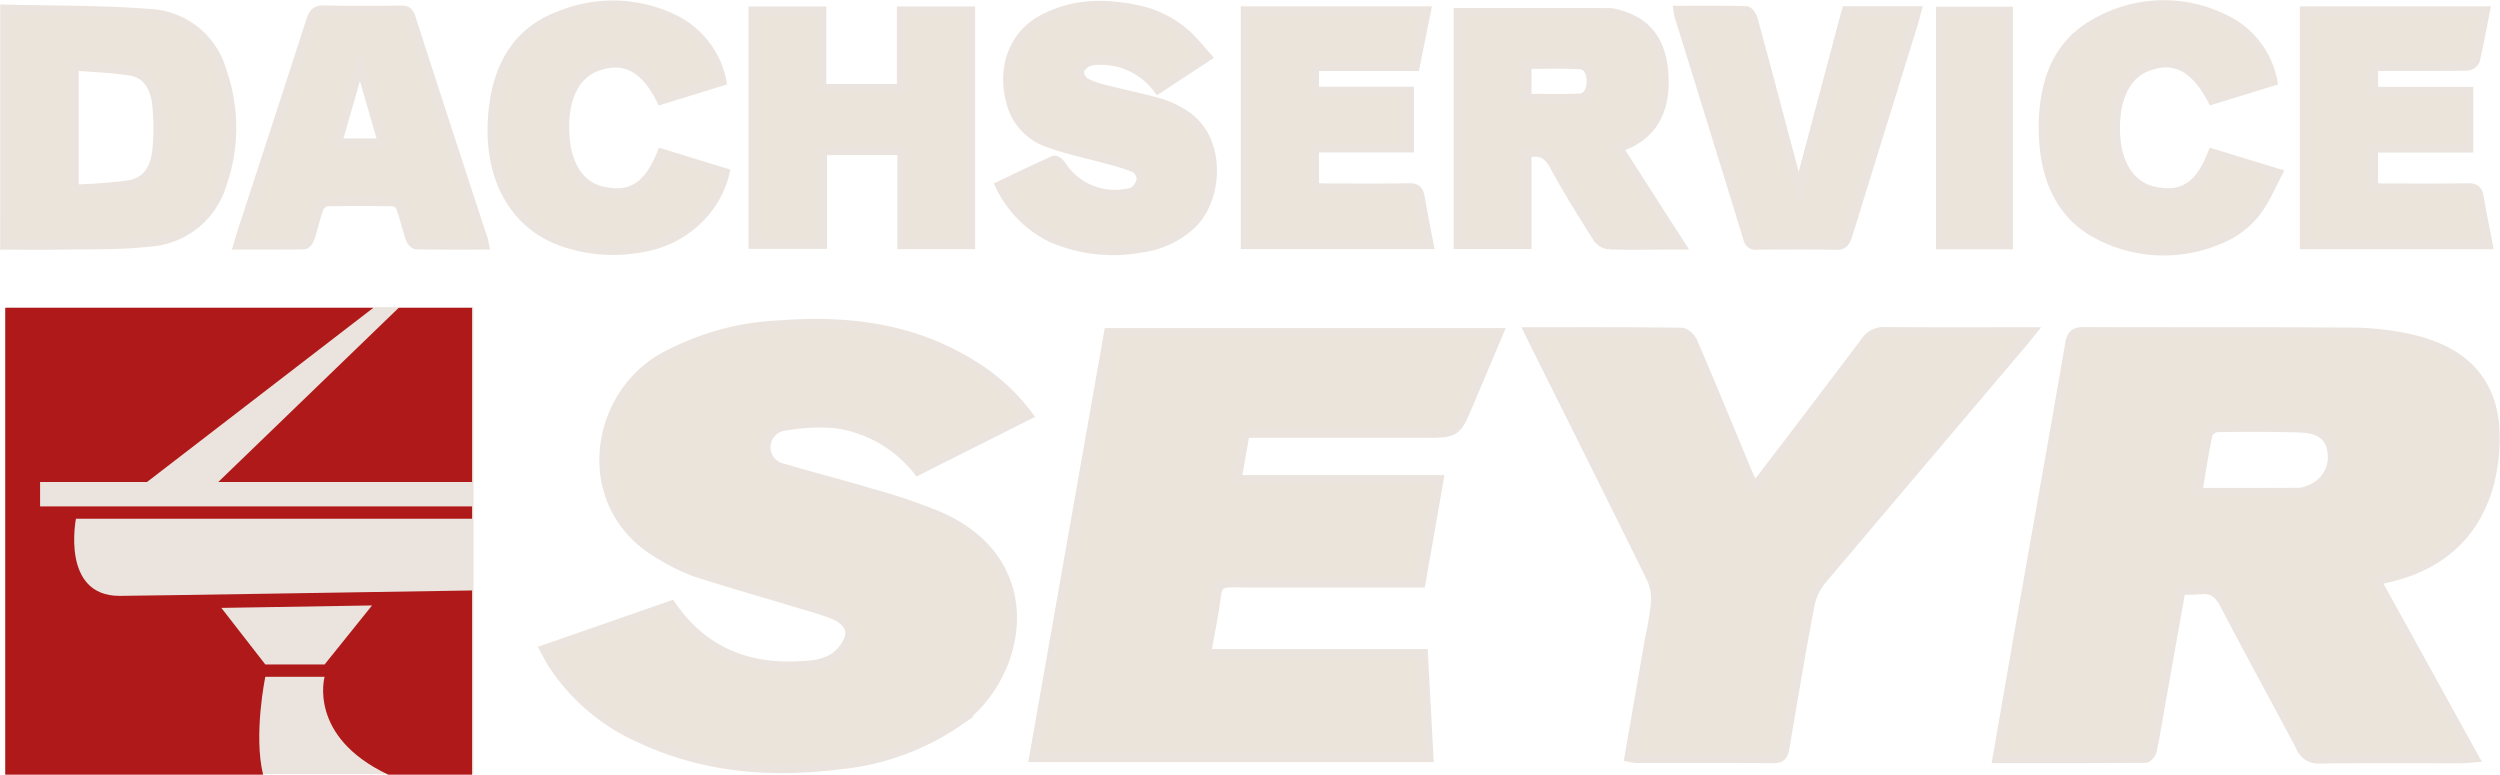 <svg xmlns="http://www.w3.org/2000/svg" xmlns:xlink="http://www.w3.org/1999/xlink" width="276.892" height="85.797" viewBox="0 0 276.892 85.797">
  <defs>
    <clipPath id="clip-path">
      <path id="Pfad_1326" data-name="Pfad 1326" d="M0,3.6H276.892V-82.2H0Z" transform="translate(0 82.2)" fill="none"/>
    </clipPath>
  </defs>
  <g id="Gruppe_365" data-name="Gruppe 365" transform="translate(0 82.2)">
    <path id="Pfad_1321" data-name="Pfad 1321" d="M.708,2.108h51.71V-49.6H.708Z" transform="translate(0.031 1.426)" fill="#ebe4de"/>
    <g id="Gruppe_336" data-name="Gruppe 336" transform="translate(0 -82.2)" clip-path="url(#clip-path)">
      <g id="Gruppe_332" data-name="Gruppe 332" transform="translate(0.522 1.005)">
        <path id="Pfad_1322" data-name="Pfad 1322" d="M0,0C5.428.14,10.781.07,16.11.487a8.749,8.749,0,0,1,7.958,6.361,18.87,18.87,0,0,1,.024,12.506,9,9,0,0,1-8.025,6.457c-3.212.367-6.462.263-9.7.327-2.106.041-4.214.007-6.371.007ZM7.7,19.925a59.035,59.035,0,0,0,6.041-.452c1.939-.333,2.921-1.686,3.14-4.11a25.066,25.066,0,0,0-.047-4.831c-.2-1.946-1.18-3.37-2.807-3.64-2.072-.343-4.176-.4-6.327-.586Z" fill="#eae4db"/>
      </g>
      <g id="Gruppe_333" data-name="Gruppe 333" transform="translate(0.522 1.005)">
        <path id="Pfad_1323" data-name="Pfad 1323" d="M0,0C5.428.14,10.781.07,16.11.487a8.749,8.749,0,0,1,7.958,6.361,18.87,18.87,0,0,1,.024,12.506,9,9,0,0,1-8.025,6.457c-3.212.367-6.462.263-9.7.327-2.106.041-4.214.007-6.371.007ZM7.7,19.925a59.035,59.035,0,0,0,6.041-.452c1.939-.333,2.921-1.686,3.14-4.11a25.066,25.066,0,0,0-.047-4.831c-.2-1.946-1.18-3.37-2.807-3.64-2.072-.343-4.176-.4-6.327-.586Z" fill="none" stroke="#ebe4de" stroke-width="1"/>
      </g>
      <g id="Gruppe_334" data-name="Gruppe 334" transform="translate(161.504 1.383)">
        <path id="Pfad_1324" data-name="Pfad 1324" d="M0,0C5.658,0,11.242-.005,16.826.01a4.193,4.193,0,0,1,1.1.245c3.17.91,4.731,3.138,4.88,6.949.146,3.748-1.314,6.278-4.328,7.5-.189.076-.379.148-.732.287,2.293,3.57,4.526,7.046,6.918,10.773H22.38c-1.909,0-3.821.045-5.728-.035a1.738,1.738,0,0,1-1.233-.761c-1.638-2.608-3.294-5.211-4.769-7.957-.772-1.439-1.661-1.78-3.026-1.379v10.06H0ZM7.622,9.508c1.977,0,3.907.066,5.831-.032.789-.04,1.254-.734,1.271-1.786.018-1.095-.408-1.865-1.265-1.909-1.924-.1-3.854-.031-5.838-.031Z" transform="translate(0 0.001)" fill="#eae4db"/>
      </g>
      <g id="Gruppe_335" data-name="Gruppe 335" transform="translate(161.504 1.383)">
        <path id="Pfad_1325" data-name="Pfad 1325" d="M0,0C5.658,0,11.242-.005,16.826.01a4.193,4.193,0,0,1,1.1.245c3.17.91,4.731,3.138,4.88,6.949.146,3.748-1.314,6.278-4.328,7.5-.189.076-.379.148-.732.287,2.293,3.57,4.526,7.046,6.918,10.773H22.38c-1.909,0-3.821.045-5.728-.035a1.738,1.738,0,0,1-1.233-.761c-1.638-2.608-3.294-5.211-4.769-7.957-.772-1.439-1.661-1.78-3.026-1.379v10.06H0ZM7.622,9.508c1.977,0,3.907.066,5.831-.032.789-.04,1.254-.734,1.271-1.786.018-1.095-.408-1.865-1.265-1.909-1.924-.1-3.854-.031-5.838-.031Z" transform="translate(0 0.001)" fill="none" stroke="#ebe4de" stroke-width="1"/>
      </g>
    </g>
    <g id="Gruppe_337" data-name="Gruppe 337" transform="translate(83.406 -80.986)">
      <path id="Pfad_1327" data-name="Pfad 1327" d="M.691.648H-8.1V11.032h-7.695V-14.816h7.617v8.589H.641v-8.592H8.308v25.88H.691Z" transform="translate(15.791 14.819)" fill="#eae4db"/>
    </g>
    <g id="Gruppe_353" data-name="Gruppe 353" transform="translate(0 -82.2)" clip-path="url(#clip-path)">
      <g id="Gruppe_338" data-name="Gruppe 338" transform="translate(83.406 1.214)">
        <path id="Pfad_1328" data-name="Pfad 1328" d="M.691.648H-8.1V11.032h-7.695V-14.816h7.617v8.589H.641v-8.592H8.308v25.88H.691Z" transform="translate(15.791 14.819)" fill="none" stroke="#ebe4de" stroke-width="1"/>
      </g>
      <g id="Gruppe_339" data-name="Gruppe 339" transform="translate(110.733 0.598)">
        <path id="Pfad_1329" data-name="Pfad 1329" d="M.963.239-4.48,3.82A7.859,7.859,0,0,0-11.144.628a2.631,2.631,0,0,0-1.2.235c-.353.21-.817.635-.849,1.012a1.6,1.6,0,0,0,.666,1.185,8.687,8.687,0,0,0,2.145.771c2.033.518,4.083.939,6.107,1.5A10.964,10.964,0,0,1-1.792,6.457C2.77,9.093,2.24,16.1-.841,18.887a10.107,10.107,0,0,1-5.481,2.521,17.136,17.136,0,0,1-9.88-1.092A12.278,12.278,0,0,1-22,14.493c2.047-.971,4-1.922,5.972-2.8.2-.088.612.2.793.456a7.048,7.048,0,0,0,7.265,3.2A1.683,1.683,0,0,0-7.011,15a2.121,2.121,0,0,0,.672-1.243,1.613,1.613,0,0,0-.687-1.2,23.437,23.437,0,0,0-3.055-.959c-2.188-.609-4.414-1.056-6.56-1.836A6.39,6.39,0,0,1-20.8,5.175c-1.005-3.728.318-7.339,3.429-9.041,3.419-1.87,7.013-1.885,10.633-1.121A11.61,11.61,0,0,1-.675-1.612C-.157-1.078.321-.49.963.239" transform="translate(22.003 5.462)" fill="#eae4db"/>
      </g>
      <g id="Gruppe_340" data-name="Gruppe 340" transform="translate(110.733 0.598)">
        <path id="Pfad_1330" data-name="Pfad 1330" d="M.963.239-4.48,3.82A7.859,7.859,0,0,0-11.144.628a2.631,2.631,0,0,0-1.2.235c-.353.21-.817.635-.849,1.012a1.6,1.6,0,0,0,.666,1.185,8.687,8.687,0,0,0,2.145.771c2.033.518,4.083.939,6.107,1.5A10.964,10.964,0,0,1-1.792,6.457C2.77,9.093,2.24,16.1-.841,18.887a10.107,10.107,0,0,1-5.481,2.521,17.136,17.136,0,0,1-9.88-1.092A12.278,12.278,0,0,1-22,14.493c2.047-.971,4-1.922,5.972-2.8.2-.088.612.2.793.456a7.048,7.048,0,0,0,7.265,3.2A1.683,1.683,0,0,0-7.011,15a2.121,2.121,0,0,0,.672-1.243,1.613,1.613,0,0,0-.687-1.2,23.437,23.437,0,0,0-3.055-.959c-2.188-.609-4.414-1.056-6.56-1.836A6.39,6.39,0,0,1-20.8,5.175c-1.005-3.728.318-7.339,3.429-9.041,3.419-1.87,7.013-1.885,10.633-1.121A11.61,11.61,0,0,1-.675-1.612C-.157-1.078.321-.49.963.239Z" transform="translate(22.003 5.462)" fill="none" stroke="#ebe4de" stroke-width="1"/>
      </g>
      <g id="Gruppe_341" data-name="Gruppe 341" transform="translate(26.357 1.109)">
        <path id="Pfad_1331" data-name="Pfad 1331" d="M1.145,1.092c-2.6,0-5.085.019-7.568-.031-.234,0-.571-.385-.673-.686-.378-1.111-.641-2.281-1.031-3.384a1.128,1.128,0,0,0-.78-.69q-3.729-.08-7.461,0c-.29.007-.708.413-.833.761-.384,1.06-.625,2.2-.987,3.27-.1.309-.425.718-.651.723-2.4.052-4.812.032-7.326.032.158-.533.261-.919.383-1.3,2.554-7.833,5.124-15.661,7.65-23.509.292-.908.634-1.254,1.464-1.233,2.861.075,5.724.042,8.585.019.531-.005.85.11,1.075.8Q-3.037-11.837.992.422c.048.148.072.309.153.67m-11.3-11.309c-.834-2.886-1.627-5.63-2.505-8.669-.885,3.08-1.674,5.828-2.49,8.669Z" transform="translate(26.166 24.947)" fill="#eae4db"/>
      </g>
      <g id="Gruppe_342" data-name="Gruppe 342" transform="translate(26.357 1.109)">
        <path id="Pfad_1332" data-name="Pfad 1332" d="M1.145,1.092c-2.6,0-5.085.019-7.568-.031-.234,0-.571-.385-.673-.686-.378-1.111-.641-2.281-1.031-3.384a1.128,1.128,0,0,0-.78-.69q-3.729-.08-7.461,0c-.29.007-.708.413-.833.761-.384,1.06-.625,2.2-.987,3.27-.1.309-.425.718-.651.723-2.4.052-4.812.032-7.326.032.158-.533.261-.919.383-1.3,2.554-7.833,5.124-15.661,7.65-23.509.292-.908.634-1.254,1.464-1.233,2.861.075,5.724.042,8.585.019.531-.005.85.11,1.075.8Q-3.037-11.837.992.422C1.04.57,1.064.731,1.145,1.092Zm-11.3-11.309c-.834-2.886-1.627-5.63-2.505-8.669-.885,3.08-1.674,5.828-2.49,8.669Z" transform="translate(26.166 24.947)" fill="none" stroke="#ebe4de" stroke-width="1"/>
      </g>
      <g id="Gruppe_343" data-name="Gruppe 343" transform="translate(255.219 1.201)">
        <path id="Pfad_1333" data-name="Pfad 1333" d="M0,0H20.06c-.375,1.894-.7,3.719-1.124,5.508a1.121,1.121,0,0,1-.9.618c-3.066.046-6.133.028-9.2.028H7.671V8.922H18.213V15.2H7.667V19.55c.373.024.732.066,1.091.066,3.135.005,6.271.031,9.405-.018.737-.011,1.091.215,1.234,1.147.264,1.706.634,3.386.973,5.151H0Z" fill="#eae4db"/>
      </g>
      <g id="Gruppe_344" data-name="Gruppe 344" transform="translate(255.219 1.201)">
        <path id="Pfad_1334" data-name="Pfad 1334" d="M0,0H20.06c-.375,1.894-.7,3.719-1.124,5.508a1.121,1.121,0,0,1-.9.618c-3.066.046-6.133.028-9.2.028H7.671V8.922H18.213V15.2H7.667V19.55c.373.024.732.066,1.091.066,3.135.005,6.271.031,9.405-.018.737-.011,1.091.215,1.234,1.147.264,1.706.634,3.386.973,5.151H0Z" fill="none" stroke="#ebe4de" stroke-width="1"/>
      </g>
      <g id="Gruppe_345" data-name="Gruppe 345" transform="translate(137.924 1.198)">
        <path id="Pfad_1335" data-name="Pfad 1335" d="M0,0H20.064c-.42,2.085-.824,4.093-1.242,6.169H7.666v2.74H18.179v6.282H7.661v4.366c.344.021.7.062,1.066.062,3.169.005,6.339.034,9.508-.02.729-.013,1.016.27,1.152,1.115.278,1.708.635,3.4.975,5.174H0Z" fill="#eae4db"/>
      </g>
      <g id="Gruppe_346" data-name="Gruppe 346" transform="translate(137.924 1.198)">
        <path id="Pfad_1336" data-name="Pfad 1336" d="M0,0H20.064c-.42,2.085-.824,4.093-1.242,6.169H7.666v2.74H18.179v6.282H7.661v4.366c.344.021.7.062,1.066.062,3.169.005,6.339.034,9.508-.02.729-.013,1.016.27,1.152,1.115.278,1.708.635,3.4.975,5.174H0Z" fill="none" stroke="#ebe4de" stroke-width="1"/>
      </g>
      <g id="Gruppe_347" data-name="Gruppe 347" transform="translate(54.497 0.564)">
        <path id="Pfad_1337" data-name="Pfad 1337" d="M1.082.778a10.635,10.635,0,0,1-3,5.21A11.507,11.507,0,0,1-8.19,9.1a16.911,16.911,0,0,1-9.2-.831C-22.3,6.323-25.014,1.432-24.705-4.875c.3-6.116,2.817-10.108,7.646-11.817a15.472,15.472,0,0,1,12.623.528A9.785,9.785,0,0,1,.735-9.346L-6.009-7.264c-1.82-3.653-4.156-4.834-7.192-3.672-2.367.907-3.62,3.52-3.474,7.248.138,3.529,1.6,5.866,4.059,6.467,3.2.786,5.163-.41,6.666-4.156L1.082.778" transform="translate(24.729 17.782)" fill="#eae4db"/>
      </g>
      <g id="Gruppe_348" data-name="Gruppe 348" transform="translate(54.497 0.564)">
        <path id="Pfad_1338" data-name="Pfad 1338" d="M1.082.778a10.635,10.635,0,0,1-3,5.21A11.507,11.507,0,0,1-8.19,9.1a16.911,16.911,0,0,1-9.2-.831C-22.3,6.323-25.014,1.432-24.705-4.875c.3-6.116,2.817-10.108,7.646-11.817a15.472,15.472,0,0,1,12.623.528A9.785,9.785,0,0,1,.735-9.346L-6.009-7.264c-1.82-3.653-4.156-4.834-7.192-3.672-2.367.907-3.62,3.52-3.474,7.248.138,3.529,1.6,5.866,4.059,6.467,3.2.786,5.163-.41,6.666-4.156Z" transform="translate(24.729 17.782)" fill="none" stroke="#ebe4de" stroke-width="1"/>
      </g>
      <g id="Gruppe_349" data-name="Gruppe 349" transform="translate(226.303 0.522)">
        <path id="Pfad_1339" data-name="Pfad 1339" d="M1.067.356-5.67,2.424c-1.939-3.707-4.251-4.852-7.28-3.64-2.348.939-3.587,3.646-3.409,7.44.159,3.361,1.709,5.7,4.143,6.264,3.207.736,5.148-.466,6.575-4.174l7.258,2.213C.9,11.886.358,13.156-.369,14.244a9.627,9.627,0,0,1-4.554,3.662,15.638,15.638,0,0,1-13.2-.468c-4.076-2.032-6.083-5.943-6.239-11.273C-24.52.7-22.92-3.7-18.7-6.038A15.15,15.15,0,0,1-4.1-6.456,9.632,9.632,0,0,1,1.067.356" transform="translate(24.373 8.13)" fill="#eae4db"/>
      </g>
      <g id="Gruppe_350" data-name="Gruppe 350" transform="translate(226.303 0.522)">
        <path id="Pfad_1340" data-name="Pfad 1340" d="M1.067.356-5.67,2.424c-1.939-3.707-4.251-4.852-7.28-3.64-2.348.939-3.587,3.646-3.409,7.44.159,3.361,1.709,5.7,4.143,6.264,3.207.736,5.148-.466,6.575-4.174l7.258,2.213C.9,11.886.358,13.156-.369,14.244a9.627,9.627,0,0,1-4.554,3.662,15.638,15.638,0,0,1-13.2-.468c-4.076-2.032-6.083-5.943-6.239-11.273C-24.52.7-22.92-3.7-18.7-6.038A15.15,15.15,0,0,1-4.1-6.456,9.632,9.632,0,0,1,1.067.356Z" transform="translate(24.373 8.13)" fill="none" stroke="#ebe4de" stroke-width="1"/>
      </g>
      <g id="Gruppe_351" data-name="Gruppe 351" transform="translate(185.84 1.135)">
        <path id="Pfad_1341" data-name="Pfad 1341" d="M0,0C2.571,0,5.087-.031,7.6.046c.266.008.649.6.76,1.012,1.522,5.6,3,11.213,4.5,16.822.143.536.3,1.068.53,1.912,1.8-6.782,3.526-13.251,5.254-19.745h7.821c-.125.479-.219.9-.345,1.3q-3.65,11.772-7.29,23.546c-.249.813-.538,1.153-1.293,1.137-2.93-.063-5.861-.035-8.791-.016a.865.865,0,0,1-1.005-.732Q3.941,12.918.1.568A5.5,5.5,0,0,1,0,0" transform="translate(0 0.006)" fill="#eae4db"/>
      </g>
      <g id="Gruppe_352" data-name="Gruppe 352" transform="translate(185.84 1.135)">
        <path id="Pfad_1342" data-name="Pfad 1342" d="M0,0C2.571,0,5.087-.031,7.6.046c.266.008.649.6.76,1.012,1.522,5.6,3,11.213,4.5,16.822.143.536.3,1.068.53,1.912,1.8-6.782,3.526-13.251,5.254-19.745h7.821c-.125.479-.219.9-.345,1.3q-3.65,11.772-7.29,23.546c-.249.813-.538,1.153-1.293,1.137-2.93-.063-5.861-.035-8.791-.016a.865.865,0,0,1-1.005-.732Q3.941,12.918.1.568A5.5,5.5,0,0,1,0,0Z" transform="translate(0 0.006)" fill="none" stroke="#ebe4de" stroke-width="1"/>
      </g>
    </g>
    <path id="Pfad_1344" data-name="Pfad 1344" d="M213.426-55.147h-7.513v-25.86h7.513Z" transform="translate(9.011 0.052)" fill="#eae4db"/>
    <g id="Gruppe_363" data-name="Gruppe 363" transform="translate(0 -82.2)" clip-path="url(#clip-path)">
      <path id="Pfad_1345" data-name="Pfad 1345" d="M213.426-55.147h-7.513v-25.86h7.513Z" transform="translate(9.011 82.252)" fill="none" stroke="#ebe4de" stroke-width="1"/>
      <g id="Gruppe_354" data-name="Gruppe 354" transform="translate(221.185 36.725)">
        <path id="Pfad_1346" data-name="Pfad 1346" d="M1.763,1.158c3.631,6.576,7.177,13,10.823,19.6-.65.043-1.079.1-1.509.1-5.2.005-10.4-.037-15.6.034a2.125,2.125,0,0,1-2.187-1.368C-9.479,14.262-12.363,9.065-15.1,3.789c-.651-1.255-1.386-1.832-2.783-1.637a15.431,15.431,0,0,1-2.036.016c-.768,4.322-1.513,8.524-2.26,12.727-.3,1.686-.566,3.378-.924,5.051-.072.337-.485.859-.745.861-5.439.05-10.879.038-16.454.038.933-5.369,1.826-10.565,2.74-15.758,1.773-10.064,3.583-20.123,5.31-30.195.19-1.116.61-1.347,1.652-1.343,9.842.039,19.684-.007,29.526.054a31.9,31.9,0,0,1,6.008.614c7.56,1.51,10.76,6.066,9.776,13.72C13.82-5.113,9.7-.635,2.824.873c-.29.064-.575.153-1.06.285m-19.83-9.795c3.856,0,7.568.01,11.282-.016A3.326,3.326,0,0,0-5.63-8.99a3.8,3.8,0,0,0,2.41-4.243c-.216-1.565-1.318-2.47-3.419-2.534-3.074-.095-6.152-.087-9.228-.051a1.353,1.353,0,0,0-1.057.7c-.447,2.15-.777,4.324-1.143,6.482" transform="translate(40.298 26.452)" fill="#eae4db"/>
      </g>
      <g id="Gruppe_355" data-name="Gruppe 355" transform="translate(221.185 36.725)">
        <path id="Pfad_1347" data-name="Pfad 1347" d="M1.763,1.158c3.631,6.576,7.177,13,10.823,19.6-.65.043-1.079.1-1.509.1-5.2.005-10.4-.037-15.6.034a2.125,2.125,0,0,1-2.187-1.368C-9.479,14.262-12.363,9.065-15.1,3.789c-.651-1.255-1.386-1.832-2.783-1.637a15.431,15.431,0,0,1-2.036.016c-.768,4.322-1.513,8.524-2.26,12.727-.3,1.686-.566,3.378-.924,5.051-.072.337-.485.859-.745.861-5.439.05-10.879.038-16.454.038.933-5.369,1.826-10.565,2.74-15.758,1.773-10.064,3.583-20.123,5.31-30.195.19-1.116.61-1.347,1.652-1.343,9.842.039,19.684-.007,29.526.054a31.9,31.9,0,0,1,6.008.614c7.56,1.51,10.76,6.066,9.776,13.72C13.82-5.113,9.7-.635,2.824.873,2.534.936,2.249,1.026,1.763,1.158Zm-19.83-9.795c3.856,0,7.568.01,11.282-.016A3.326,3.326,0,0,0-5.63-8.99a3.8,3.8,0,0,0,2.41-4.243c-.216-1.565-1.318-2.47-3.419-2.534-3.074-.095-6.152-.087-9.228-.051a1.353,1.353,0,0,0-1.057.7C-17.371-12.969-17.7-10.795-18.067-8.637Z" transform="translate(40.298 26.452)" fill="none" stroke="#ebe4de" stroke-width="1"/>
      </g>
      <g id="Gruppe_356" data-name="Gruppe 356" transform="translate(60.292 35.824)">
        <path id="Pfad_1348" data-name="Pfad 1348" d="M2.247.426-9.992,6.587a13.957,13.957,0,0,0-9.159-5.224,21.109,21.109,0,0,0-5.531.273A2.343,2.343,0,0,0-26.8,3.885a2.343,2.343,0,0,0,1.931,2.4c3.229.979,6.509,1.789,9.739,2.763a67.53,67.53,0,0,1,7.435,2.519c11.868,5.149,9.2,17.754,2.33,22.707a27.982,27.982,0,0,1-13.187,4.864c-7.593.965-15.01.41-22.05-2.855a22.448,22.448,0,0,1-9.9-8.38c-.29-.46-.526-.953-.85-1.545l14.072-4.9c3.712,5.408,8.93,7.214,15.152,6.644a5.99,5.99,0,0,0,2.732-.761,4.513,4.513,0,0,0,1.834-2.324c.3-1.2-.677-2.054-1.771-2.5-1.069-.434-2.191-.746-3.3-1.08-4-1.207-8.025-2.344-12-3.629a21.221,21.221,0,0,1-3.794-1.854c-9.2-5.2-7.616-17.2-.121-21.734A29.465,29.465,0,0,1-25.152-9.588c7.5-.564,14.712.342,21.243,4.431A21.767,21.767,0,0,1,2.247.426" transform="translate(51.348 9.739)" fill="#eae4db"/>
      </g>
      <g id="Gruppe_357" data-name="Gruppe 357" transform="translate(60.292 35.824)">
        <path id="Pfad_1349" data-name="Pfad 1349" d="M2.247.426-9.992,6.587a13.957,13.957,0,0,0-9.159-5.224,21.109,21.109,0,0,0-5.531.273A2.343,2.343,0,0,0-26.8,3.885a2.343,2.343,0,0,0,1.931,2.4c3.229.979,6.509,1.789,9.739,2.763a67.53,67.53,0,0,1,7.435,2.519c11.868,5.149,9.2,17.754,2.33,22.707a27.982,27.982,0,0,1-13.187,4.864c-7.593.965-15.01.41-22.05-2.855a22.448,22.448,0,0,1-9.9-8.38c-.29-.46-.526-.953-.85-1.545l14.072-4.9c3.712,5.408,8.93,7.214,15.152,6.644a5.99,5.99,0,0,0,2.732-.761,4.513,4.513,0,0,0,1.834-2.324c.3-1.2-.677-2.054-1.771-2.5-1.069-.434-2.191-.746-3.3-1.08-4-1.207-8.025-2.344-12-3.629a21.221,21.221,0,0,1-3.794-1.854c-9.2-5.2-7.616-17.2-.121-21.734A29.465,29.465,0,0,1-25.152-9.588c7.5-.564,14.712.342,21.243,4.431A21.767,21.767,0,0,1,2.247.426Z" transform="translate(51.348 9.739)" fill="none" stroke="#ebe4de" stroke-width="1"/>
      </g>
      <g id="Gruppe_358" data-name="Gruppe 358" transform="translate(114.481 36.833)">
        <path id="Pfad_1350" data-name="Pfad 1350" d="M1.836,1.973H-41.951c2.773-15.722,5.532-31.361,8.3-47.068H9.584C8.471-42.455,7.39-39.88,6.3-37.31c-1.431,3.379-1.434,3.378-5.121,3.378h-19.7c-.3,1.674-.581,3.286-.906,5.118H2.959C2.272-24.891,1.624-21.19.952-17.348H-.754c-6.46,0-12.92.019-19.379-.021-.994-.006-1.41.253-1.545,1.292-.278,2.136-.718,4.251-1.12,6.538H1.222c.207,3.884.407,7.631.614,11.512" transform="translate(41.951 45.095)" fill="#eae4db"/>
      </g>
      <g id="Gruppe_359" data-name="Gruppe 359" transform="translate(114.481 36.833)">
        <path id="Pfad_1351" data-name="Pfad 1351" d="M1.836,1.973H-41.951c2.773-15.722,5.532-31.361,8.3-47.068H9.584C8.471-42.455,7.39-39.88,6.3-37.31c-1.431,3.379-1.434,3.378-5.121,3.378h-19.7c-.3,1.674-.581,3.286-.906,5.118H2.959C2.272-24.891,1.624-21.19.952-17.348H-.754c-6.46,0-12.92.019-19.379-.021-.994-.006-1.41.253-1.545,1.292-.278,2.136-.718,4.251-1.12,6.538H1.222C1.429-5.654,1.629-1.907,1.836,1.973Z" transform="translate(41.951 45.095)" fill="none" stroke="#ebe4de" stroke-width="1"/>
      </g>
      <g id="Gruppe_360" data-name="Gruppe 360" transform="translate(169.31 36.722)">
        <path id="Pfad_1352" data-name="Pfad 1352" d="M0,0C5.845,0,11.395-.025,16.941.05c.443.006,1.073.633,1.28,1.114,2.023,4.72,3.973,9.471,5.947,14.212.225.543.479,1.074.79,1.768.389-.448.692-.761.954-1.1C29.7,11.068,33.5,6.105,37.252,1.106A2.48,2.48,0,0,1,39.5-.025C44.793.028,50.086,0,55.716,0c-.505.621-.827,1.029-1.163,1.425Q43.5,14.459,32.464,27.511a6.321,6.321,0,0,0-1.309,2.774c-.992,5.244-1.879,10.508-2.764,15.77-.137.812-.356,1.238-1.3,1.23-5.048-.042-10.1-.02-15.143-.027a6.114,6.114,0,0,1-.838-.127c.757-4.368,1.5-8.674,2.247-12.977a39.408,39.408,0,0,0,.678-4.017,5.553,5.553,0,0,0-.418-2.715C9.468,18.967,5.249,10.549,1.05,2.122.74,1.5.434.878,0,0" transform="translate(0 0.025)" fill="#eae4db"/>
      </g>
      <g id="Gruppe_361" data-name="Gruppe 361" transform="translate(169.31 36.722)">
        <path id="Pfad_1353" data-name="Pfad 1353" d="M0,0C5.845,0,11.395-.025,16.941.05c.443.006,1.073.633,1.28,1.114,2.023,4.72,3.973,9.471,5.947,14.212.225.543.479,1.074.79,1.768.389-.448.692-.761.954-1.1C29.7,11.068,33.5,6.105,37.252,1.106A2.48,2.48,0,0,1,39.5-.025C44.793.028,50.086,0,55.716,0c-.505.621-.827,1.029-1.163,1.425Q43.5,14.459,32.464,27.511a6.321,6.321,0,0,0-1.309,2.774c-.992,5.244-1.879,10.508-2.764,15.77-.137.812-.356,1.238-1.3,1.23-5.048-.042-10.1-.02-15.143-.027a6.114,6.114,0,0,1-.838-.127c.757-4.368,1.5-8.674,2.247-12.977a39.408,39.408,0,0,0,.678-4.017,5.553,5.553,0,0,0-.418-2.715C9.468,18.967,5.249,10.549,1.05,2.122.74,1.5.434.878,0,0Z" transform="translate(0 0.025)" fill="none" stroke="#ebe4de" stroke-width="1"/>
      </g>
      <g id="Gruppe_362" data-name="Gruppe 362" transform="translate(0.576 34.088)">
        <path id="Pfad_1354" data-name="Pfad 1354" d="M1.208,1.714H7.774S5.89,8.337,14.821,12.548h9.287v-20.4c-8.035.128-37.427.6-39.046.6-6.518,0-4.828-8.541-4.828-8.541H24.108v-1.368H-23.738v-2.7H-11.9l25.077-19.3H-27.6V12.548H.96c-1.079-4.436.247-10.834.247-10.834m11.82-7.906L7.774.345H1.208l-4.87-6.265Z" transform="translate(27.602 39.161)" fill="#af1919"/>
      </g>
    </g>
    <g id="Gruppe_364" data-name="Gruppe 364" transform="translate(24.173 -48.113)">
      <path id="Pfad_1356" data-name="Pfad 1356" d="M0,.809H28.114v-19.3H19.989Z" transform="translate(0 18.492)" fill="#af1919"/>
    </g>
  </g>
</svg>

